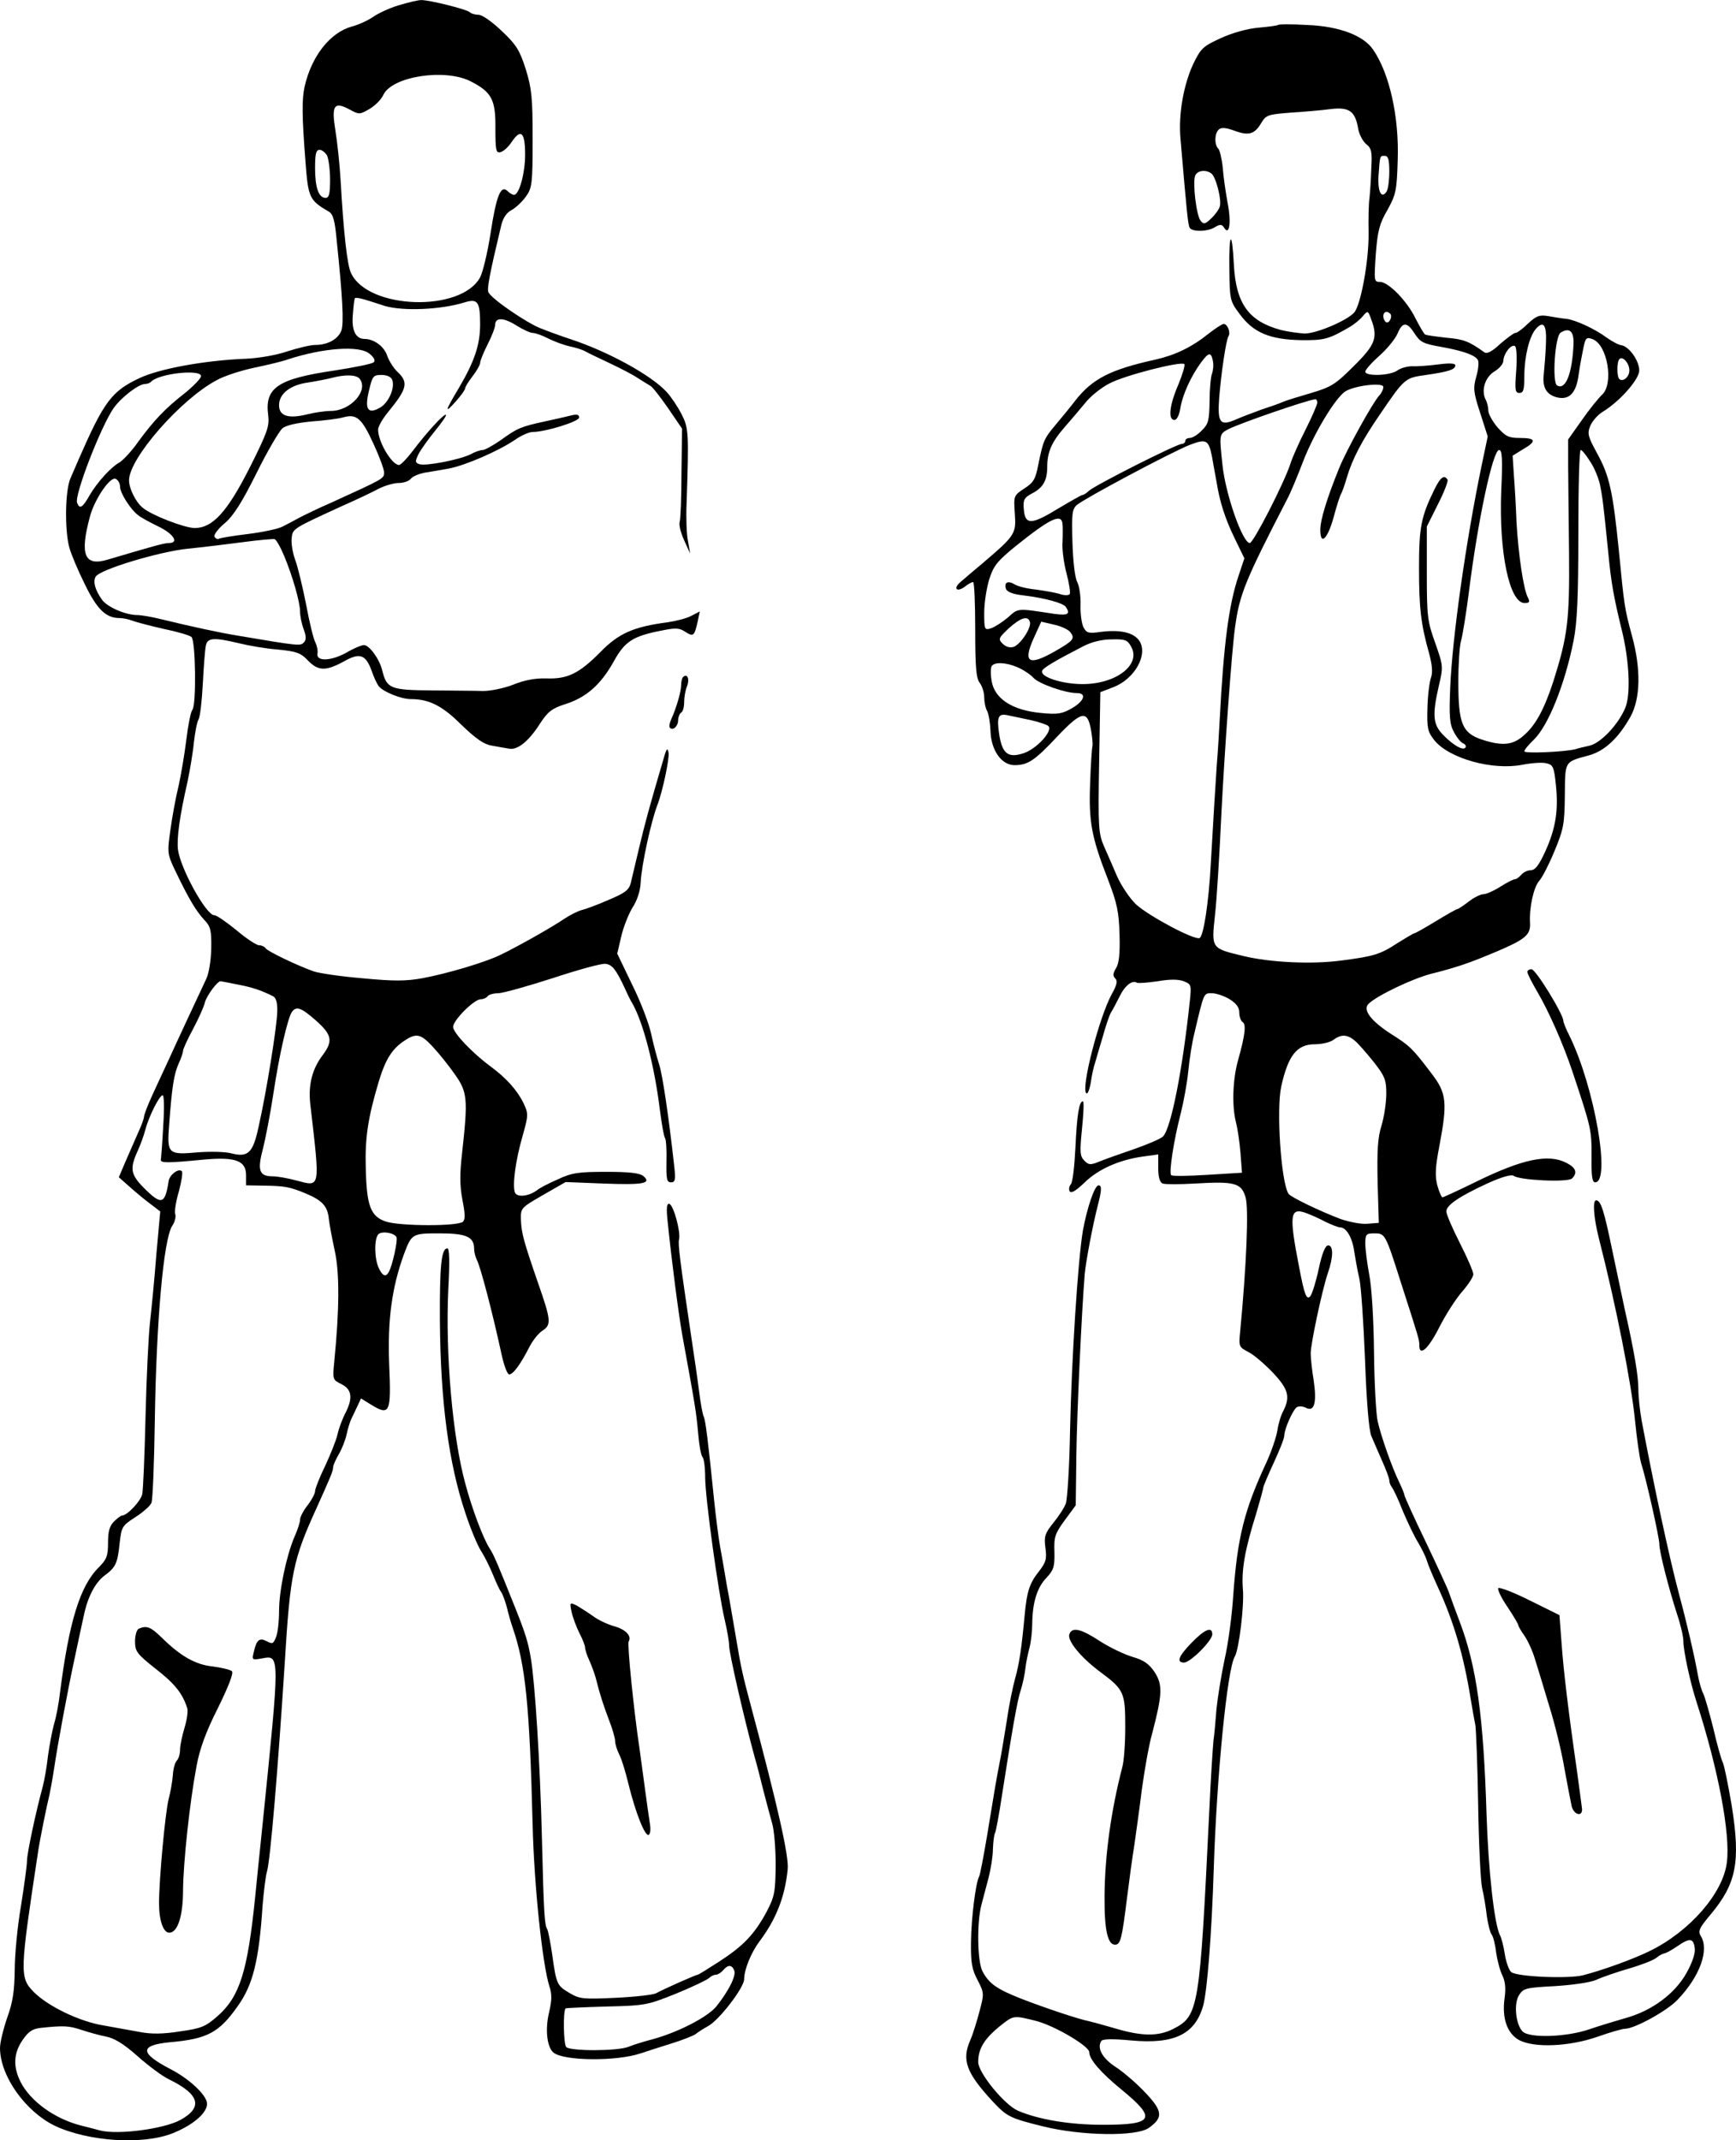 <?xml version="1.0" standalone="no"?>
<!DOCTYPE svg PUBLIC "-//W3C//DTD SVG 20010904//EN"
 "http://www.w3.org/TR/2001/REC-SVG-20010904/DTD/svg10.dtd">
<svg version="1.0" xmlns="http://www.w3.org/2000/svg"
 width="578.538pt" height="713.065pt" viewBox="0 0 578.538 713.065"
 preserveAspectRatio="xMidYMid meet">
<g transform="translate(-7,720.922) scale(0.1,-0.1)"
fill="#000000" stroke="none">
<path d="M1400 7192 c-31 -9 -69 -27 -85 -38 -17 -12 -49 -27 -72 -33 -73 -20
-135 -99 -158 -201 -9 -42 -9 -96 3 -249 9 -121 13 -129 78 -167 14 -8 20 -29
26 -95 20 -191 24 -275 16 -300 -10 -29 -45 -49 -87 -49 -16 0 -57 -10 -92
-21 -37 -13 -96 -23 -139 -25 -134 -5 -290 -33 -356 -65 -92 -43 -118 -79
-200 -266 -8 -18 -21 -48 -29 -67 -18 -40 -20 -172 -4 -231 6 -22 29 -77 52
-123 41 -84 70 -112 116 -112 11 0 30 -4 43 -9 13 -5 59 -17 103 -27 44 -9 86
-21 93 -27 14 -11 17 -227 3 -243 -5 -5 -14 -49 -20 -99 -6 -49 -18 -119 -26
-155 -9 -36 -21 -101 -27 -145 -11 -79 -11 -81 20 -145 42 -87 66 -127 94
-157 20 -21 23 -34 22 -95 -1 -40 -8 -83 -17 -101 -17 -36 -96 -205 -131 -282
-13 -27 -35 -76 -50 -108 -14 -31 -26 -62 -26 -68 0 -5 -8 -29 -19 -52 -10
-23 -29 -66 -42 -96 l-23 -54 35 -31 c19 -17 50 -43 69 -57 l34 -26 -13 -144
c-6 -79 -16 -180 -21 -224 -5 -44 -12 -186 -15 -315 -3 -129 -8 -246 -11 -259
-5 -23 -50 -71 -67 -71 -4 0 -16 -9 -27 -20 -15 -15 -20 -33 -20 -71 0 -43 -4
-55 -31 -82 -62 -61 -99 -181 -129 -417 -4 -36 -13 -83 -20 -105 -6 -22 -15
-69 -20 -105 -4 -36 -12 -83 -18 -105 -23 -84 -52 -221 -52 -245 0 -14 -9 -81
-20 -150 -12 -69 -21 -165 -21 -215 -1 -69 -6 -106 -25 -158 -13 -38 -24 -83
-24 -101 0 -93 84 -211 182 -259 112 -53 294 -65 394 -25 67 27 114 67 114 98
0 28 -59 83 -121 115 -104 54 -105 80 -3 90 125 11 164 32 226 120 51 71 71
152 83 335 4 47 10 99 15 115 11 39 36 335 59 695 18 298 28 344 106 515 46
102 55 123 55 135 0 7 9 27 19 44 10 17 22 47 26 66 4 19 11 41 15 50 4 8 13
27 20 42 l13 28 34 -21 c62 -38 67 -27 60 133 -6 149 9 258 49 368 26 69 27
70 120 70 88 0 114 -12 114 -51 0 -11 4 -27 9 -37 13 -25 53 -180 80 -304 9
-44 21 -78 28 -78 13 0 38 34 68 93 11 21 30 45 43 53 30 19 28 36 -14 156
-50 145 -56 168 -58 213 -1 40 0 40 74 83 l75 43 125 -5 c133 -5 163 0 134 25
-12 10 -47 14 -124 14 -92 0 -114 -3 -161 -25 -30 -13 -61 -29 -69 -36 -28
-21 -67 -25 -74 -8 -9 24 2 108 26 190 19 68 19 73 3 107 -20 42 -57 84 -110
123 -61 45 -125 112 -125 132 0 22 70 92 92 92 9 0 20 5 23 10 3 5 19 10 35
10 15 0 97 23 181 50 85 28 164 50 177 48 23 -3 35 -19 65 -83 7 -16 18 -39
25 -50 36 -64 73 -207 91 -353 6 -46 13 -88 17 -94 4 -5 6 -41 5 -79 -1 -58 1
-69 15 -69 14 0 16 8 11 53 -18 162 -39 307 -51 342 -7 22 -19 67 -26 100 -7
33 -35 107 -63 163 l-50 104 13 56 c7 31 24 74 37 96 16 24 27 57 28 85 3 59
35 204 55 256 18 46 41 155 38 176 -3 19 -7 15 -17 -21 -48 -163 -62 -215 -81
-295 -12 -49 -24 -103 -28 -118 -6 -23 -19 -33 -74 -56 -36 -16 -77 -31 -90
-34 -14 -4 -40 -17 -59 -30 -38 -26 -151 -90 -211 -119 -51 -25 -179 -63 -261
-78 -54 -10 -96 -10 -200 0 -73 6 -145 17 -162 23 -56 20 -154 67 -160 77 -3
5 -13 10 -22 10 -8 0 -42 22 -75 50 -33 27 -66 50 -74 50 -27 0 -113 156 -121
219 -4 38 5 108 32 226 8 39 18 97 21 130 4 33 10 68 16 78 5 9 11 63 14 120
3 56 7 112 10 125 5 27 27 28 111 8 32 -8 90 -18 130 -21 61 -6 75 -11 99 -36
34 -36 60 -36 119 -4 54 31 74 24 94 -32 7 -21 18 -44 24 -51 15 -18 74 -42
106 -42 61 0 105 -22 169 -86 49 -47 75 -65 101 -69 20 -4 46 -8 57 -10 28 -6
66 24 104 84 26 40 40 50 83 64 70 22 118 64 161 140 38 70 65 87 164 106 44
9 57 8 76 -5 27 -17 30 -14 41 34 l7 34 -29 -15 c-15 -8 -50 -17 -78 -21 -114
-15 -163 -37 -223 -98 -71 -72 -110 -92 -182 -89 -37 1 -73 -6 -110 -21 -31
-12 -75 -21 -100 -21 -25 1 -102 1 -171 2 -138 1 -150 6 -165 66 -9 38 -43 85
-61 85 -8 0 -35 -11 -60 -26 -52 -28 -100 -29 -95 -2 2 10 -2 26 -7 37 -6 10
-20 67 -31 127 -12 60 -28 127 -37 150 -8 23 -13 54 -11 70 3 32 4 32 163 105
50 22 107 49 127 60 20 10 50 19 66 19 16 0 35 6 41 14 6 8 26 16 44 20 18 3
55 9 82 14 54 10 166 58 223 97 20 14 46 25 57 25 43 0 155 35 155 48 0 10 -7
12 -27 7 -16 -4 -55 -13 -88 -20 -78 -17 -91 -22 -146 -62 -26 -18 -53 -33
-60 -33 -8 0 -26 -6 -40 -14 -35 -18 -152 -41 -172 -33 -14 5 -14 9 -2 34 8
15 33 50 55 77 22 27 39 51 36 53 -5 6 -63 -57 -112 -122 -19 -25 -39 -45 -44
-45 -24 0 -70 77 -70 118 0 10 15 36 33 58 64 78 69 99 32 134 -13 12 -29 37
-35 55 -10 30 -44 55 -75 55 -30 0 -44 29 -39 82 2 28 5 53 7 54 2 2 17 0 33
-5 16 -5 46 -14 66 -21 61 -18 187 -13 267 12 43 13 51 2 51 -73 0 -68 -18
-122 -70 -211 -48 -80 -50 -90 -10 -45 17 19 30 38 30 42 0 5 11 23 25 41 14
18 25 38 25 44 0 7 11 34 25 62 14 27 25 56 25 64 0 26 27 26 69 0 22 -14 48
-26 56 -26 9 0 32 -8 53 -19 20 -10 53 -22 72 -26 19 -4 41 -11 50 -16 8 -5
44 -22 80 -39 36 -17 79 -39 95 -50 17 -11 35 -22 42 -26 7 -3 33 -37 59 -74
l47 -69 -2 -147 c0 -81 -3 -155 -6 -164 -3 -10 4 -37 15 -61 l20 -44 -7 40
c-5 22 -7 78 -5 125 8 239 7 253 -17 300 -13 25 -35 58 -50 74 -51 55 -192
133 -319 175 -31 10 -77 27 -102 37 -47 19 -160 96 -172 119 -6 10 3 59 43
226 6 23 18 41 35 49 14 8 35 28 47 45 20 28 22 42 22 190 0 140 -3 169 -23
234 -20 63 -32 82 -80 127 -31 30 -65 54 -77 54 -12 0 -25 4 -30 9 -12 10
-137 41 -162 40 -10 0 -43 -8 -73 -17z m239 -254 c70 -36 83 -61 82 -157 0
-72 2 -82 16 -79 10 2 27 17 38 34 31 46 45 33 45 -42 0 -63 -20 -134 -37
-134 -5 0 -15 6 -22 13 -22 21 -37 -16 -56 -140 -10 -65 -26 -131 -35 -148
-64 -117 -373 -107 -430 14 -13 26 -25 135 -35 311 -3 52 -11 126 -17 163 -14
85 -5 99 46 72 33 -18 34 -18 67 1 19 11 40 32 47 48 30 61 205 88 291 44z
m-479 -247 c5 -11 10 -47 10 -80 0 -47 -3 -61 -15 -61 -23 0 -35 34 -35 99 0
47 3 61 15 61 8 0 19 -9 25 -19z m141 -660 c16 -13 21 -23 14 -29 -5 -5 -64
-17 -129 -27 -192 -28 -235 -58 -222 -151 4 -35 -3 -56 -63 -175 -74 -146
-123 -199 -182 -199 -34 0 -145 43 -174 68 -23 19 -45 64 -45 91 0 73 173 271
293 334 25 14 81 32 124 41 43 9 94 21 113 28 117 38 237 47 271 19z m-561
-75 c0 -7 -24 -32 -52 -55 -67 -52 -104 -91 -157 -163 -22 -32 -51 -62 -62
-69 -28 -15 -75 -66 -101 -111 -23 -41 -33 -46 -41 -24 -10 25 80 256 122 316
26 36 83 80 105 80 7 0 16 3 20 8 27 27 166 42 166 18z m528 -8 c32 -39 -29
-108 -96 -108 -18 0 -53 -5 -77 -11 -64 -16 -95 -6 -95 30 0 39 38 68 98 76
26 4 61 11 77 15 45 12 81 11 93 -2z m109 -4 c10 -26 -11 -75 -39 -92 -42 -25
-54 -7 -38 57 11 47 14 51 41 51 18 0 32 -6 36 -16z m-62 -214 c19 -41 35 -84
35 -95 0 -21 -2 -21 -175 -100 -44 -19 -93 -43 -110 -52 -16 -9 -41 -22 -55
-29 -14 -7 -65 -18 -114 -24 -49 -6 -93 -13 -97 -16 -4 -2 -11 1 -14 7 -4 5
11 26 34 45 30 26 57 69 106 167 36 73 75 139 86 149 12 10 46 18 97 23 42 3
91 9 107 14 44 12 61 -4 100 -89z m-845 -142 c0 -21 34 -75 60 -95 8 -7 39
-24 68 -38 50 -24 70 -55 35 -55 -16 0 -51 -10 -203 -55 -79 -24 -95 15 -60
144 15 56 66 132 85 125 8 -3 15 -15 15 -26z m547 -231 c28 -67 53 -154 53
-186 0 -13 5 -40 12 -58 9 -25 9 -36 0 -45 -11 -11 -17 -11 -217 23 -62 10
-159 31 -257 55 -32 8 -68 14 -80 14 -40 0 -101 27 -118 51 -23 32 -31 61 -21
77 14 24 211 83 306 93 50 5 133 15 185 22 52 7 100 11 105 10 6 -2 20 -27 32
-56z m-155 -1428 c49 -9 80 -20 118 -39 10 -5 15 -22 14 -51 -1 -49 -35 -263
-62 -383 -19 -89 -35 -104 -93 -89 -19 5 -68 6 -109 3 -101 -9 -104 -6 -96 95
9 124 16 167 32 202 8 17 14 36 14 41 0 6 15 39 34 74 18 34 36 74 39 88 6 22
41 70 52 70 2 0 28 -5 57 -11z m261 -120 c53 -47 57 -68 24 -113 -37 -48 -50
-101 -43 -165 33 -286 35 -276 -46 -255 -29 8 -64 14 -79 14 -45 0 -52 19 -33
91 9 35 25 118 35 184 20 133 48 253 62 273 15 20 31 14 80 -29z m388 -86 c20
-21 53 -62 74 -92 43 -60 45 -82 25 -263 -8 -70 -8 -108 1 -156 9 -46 10 -65
2 -73 -16 -16 -209 -15 -256 0 -52 17 -65 52 -68 177 -3 102 7 168 43 289 23
76 45 110 86 137 39 26 54 23 93 -19z m-897 -265 c-3 -57 -7 -107 -8 -113 -1
-11 23 -11 146 1 103 9 138 -4 138 -52 l0 -34 58 -1 c72 -1 88 -4 143 -27 54
-23 71 -42 75 -85 2 -17 11 -66 20 -107 16 -74 15 -195 -2 -367 -6 -60 -5 -61
23 -75 35 -17 40 -45 15 -95 -11 -21 -23 -53 -27 -72 -4 -19 -23 -66 -41 -105
-19 -39 -34 -77 -34 -85 0 -8 -11 -29 -25 -47 -14 -18 -25 -39 -25 -48 0 -8
-8 -34 -19 -58 -27 -64 -51 -179 -51 -247 0 -33 -4 -71 -10 -86 -9 -23 -12
-24 -31 -14 -24 13 -34 5 -43 -35 -7 -28 -6 -28 28 -22 59 11 59 15 1 -554 -9
-85 -20 -195 -25 -245 -25 -244 -51 -328 -125 -393 -40 -35 -54 -41 -126 -51
-56 -9 -96 -9 -132 -2 -29 5 -83 15 -122 22 -81 13 -187 65 -233 112 -47 48
-46 65 15 467 6 41 29 154 38 190 3 14 10 52 15 85 13 87 46 265 70 375 11 52
24 113 29 135 13 64 39 113 71 136 36 27 42 40 49 109 6 52 8 56 53 85 26 17
50 38 53 48 4 11 9 134 11 275 5 329 29 603 58 647 9 13 13 31 10 39 -3 8 2
42 12 75 9 34 14 65 10 68 -11 11 -41 -12 -44 -33 -12 -78 -24 -81 -82 -23
-45 45 -48 65 -21 124 10 22 21 53 25 69 11 43 47 116 58 116 5 0 6 -41 2
-102z m777 -370 c6 -9 -14 -99 -26 -118 -10 -17 -21 -11 -33 15 -15 33 -15 98
-1 112 11 11 50 6 60 -9z m-1049 -2642 c24 -8 60 -18 81 -22 27 -5 59 -24 105
-65 36 -32 84 -68 106 -78 102 -50 113 -93 37 -135 -56 -30 -207 -50 -267 -35
-19 5 -49 13 -66 17 -87 23 -166 80 -199 144 -26 51 -24 96 6 140 20 29 33 38
62 41 76 8 93 7 135 -7z"/>
<path d="M533 1783 c-7 -2 -13 -22 -13 -42 0 -34 6 -42 69 -92 63 -49 89 -81
105 -131 3 -10 -1 -39 -9 -65 -8 -27 -15 -59 -15 -74 0 -14 -5 -30 -11 -36 -6
-6 -12 -28 -13 -49 -2 -22 -8 -57 -14 -79 -11 -42 -32 -266 -32 -347 0 -57 14
-98 34 -98 28 0 46 55 46 142 1 93 22 292 45 413 10 56 31 114 71 193 35 71
53 117 47 123 -5 5 -34 12 -64 16 -58 6 -107 34 -171 97 -36 35 -49 40 -75 29z"/>
<path d="M4329 7126 c-2 -2 -31 -6 -65 -9 -36 -3 -87 -17 -126 -35 -59 -27
-66 -34 -91 -85 -33 -71 -50 -168 -43 -249 21 -245 25 -289 31 -298 9 -14 61
-13 85 3 17 10 22 9 30 -3 17 -28 24 19 11 84 -6 33 -14 86 -16 116 -3 30 -10
59 -15 64 -13 13 -13 49 1 63 8 8 22 8 52 -3 49 -18 68 -12 90 25 16 27 22 29
99 35 46 3 106 8 134 12 60 7 80 -7 90 -64 3 -20 16 -44 27 -53 18 -14 20 -26
17 -80 -1 -35 -4 -80 -6 -99 -3 -19 -4 -72 -3 -117 1 -93 -26 -240 -48 -265
-24 -27 -125 -70 -165 -70 -20 1 -56 6 -80 12 -107 29 -149 88 -156 217 -6
120 -17 110 -15 -14 1 -103 2 -107 35 -151 45 -61 100 -84 203 -86 79 -1 93 3
165 45 13 8 32 23 41 34 17 20 18 20 28 -8 24 -62 15 -86 -57 -157 -61 -61
-75 -70 -142 -90 -41 -12 -84 -25 -95 -30 -11 -5 -42 -16 -70 -25 -27 -10 -65
-24 -83 -32 -56 -25 -65 -14 -59 70 7 86 23 193 31 206 8 12 -3 41 -16 41 -5
0 -28 -15 -51 -33 -56 -45 -111 -71 -177 -86 -150 -33 -210 -64 -267 -137 -15
-20 -45 -56 -65 -80 -39 -47 -41 -51 -58 -134 -9 -47 -16 -59 -46 -78 -36 -24
-36 -24 -32 -84 5 -67 1 -73 -107 -165 -28 -23 -60 -51 -73 -62 -27 -22 -14
-37 14 -16 10 8 22 15 27 15 4 0 7 -71 7 -158 0 -124 3 -162 15 -178 8 -10 15
-32 15 -47 0 -16 4 -37 10 -47 5 -10 10 -40 11 -67 2 -64 37 -113 80 -113 45
0 67 15 144 97 80 84 99 87 111 20 4 -23 6 -46 5 -52 -2 -5 -6 -62 -8 -125 -5
-129 4 -179 61 -325 29 -76 35 -105 37 -180 2 -63 -2 -97 -12 -112 -10 -17
-11 -25 -2 -34 8 -8 5 -22 -12 -52 -42 -77 -103 -313 -85 -330 4 -5 11 11 15
35 3 23 10 54 15 68 4 14 15 52 25 85 9 33 21 69 27 80 7 11 20 36 30 56 17
35 42 54 57 44 5 -2 35 0 69 5 40 7 69 7 87 0 25 -10 26 -12 20 -68 -24 -226
-62 -421 -89 -449 -6 -7 -50 -26 -96 -42 -47 -16 -100 -35 -117 -42 -29 -12
-35 -11 -49 3 -15 15 -16 28 -8 107 5 50 7 91 3 91 -13 0 -20 -46 -25 -154 -3
-60 -9 -115 -15 -122 -6 -7 -8 -18 -4 -24 5 -8 22 3 49 29 46 45 116 76 195
87 l51 7 0 -46 c0 -30 5 -47 15 -51 8 -3 56 -3 107 0 133 8 155 2 169 -46 11
-36 3 -227 -18 -447 -5 -50 -4 -52 27 -68 18 -9 54 -40 81 -68 52 -55 60 -81
36 -128 -8 -14 -17 -44 -20 -66 -4 -23 -20 -70 -36 -105 -75 -161 -97 -251
-111 -443 -4 -66 -17 -163 -29 -215 -11 -52 -23 -126 -27 -165 -3 -38 -7 -86
-10 -105 -2 -19 -9 -125 -14 -235 -32 -662 -35 -682 -121 -726 -49 -25 -105
-24 -192 2 -38 11 -78 22 -87 24 -33 6 -146 44 -224 74 -84 33 -110 51 -132
93 -17 33 -19 163 -3 222 6 22 17 64 24 91 7 28 14 70 14 94 1 25 4 48 7 53 3
5 14 64 24 131 33 211 50 311 62 346 6 19 13 51 15 70 2 20 9 52 14 71 5 19 9
55 9 80 1 70 16 120 47 152 24 26 28 36 27 86 -2 51 2 62 35 107 l36 49 2 166
c2 143 18 484 28 605 4 43 27 164 44 230 13 50 13 65 2 65 -13 0 -38 -74 -52
-150 -17 -100 -38 -431 -43 -670 -2 -118 -9 -226 -14 -240 -5 -14 -24 -43 -42
-65 -28 -35 -31 -45 -26 -83 5 -37 2 -48 -23 -80 -30 -38 -39 -66 -46 -142
-10 -108 -18 -164 -32 -213 -8 -29 -21 -92 -28 -142 -8 -49 -18 -112 -24 -140
-13 -67 -16 -88 -41 -239 -12 -72 -24 -134 -27 -139 -11 -19 -26 -135 -27
-217 -1 -71 3 -92 22 -128 22 -43 22 -45 6 -105 -9 -34 -22 -76 -30 -94 -30
-67 -14 -110 75 -206 47 -50 57 -55 166 -82 128 -32 313 -35 354 -5 48 34 46
56 -12 117 -28 30 -72 68 -98 85 -45 29 -64 63 -49 87 4 7 36 8 100 2 143 -13
213 20 240 117 13 49 28 233 35 457 10 310 45 664 70 705 14 23 32 170 27 225
-5 63 6 129 44 250 13 44 24 84 24 88 0 4 16 42 35 83 19 41 35 81 35 90 0 22
29 87 42 95 7 4 20 3 30 -2 28 -15 37 16 26 91 -6 36 -10 76 -10 90 0 32 38
211 57 267 19 55 19 93 1 93 -9 0 -20 -26 -31 -77 -9 -43 -22 -84 -28 -92 -13
-15 -20 4 -38 99 -33 169 -30 196 20 179 17 -6 47 -19 67 -30 21 -10 43 -19
50 -19 21 0 41 -35 47 -80 4 -25 11 -65 17 -90 6 -25 14 -146 19 -270 5 -140
13 -236 21 -255 7 -16 23 -54 36 -83 13 -29 24 -58 24 -65 0 -7 4 -17 8 -22 5
-6 22 -41 37 -80 16 -38 39 -86 51 -105 11 -19 25 -46 29 -60 4 -14 21 -54 37
-89 53 -115 86 -228 109 -371 6 -36 13 -76 16 -90 2 -14 7 -131 9 -260 2 -129
8 -255 13 -280 6 -25 13 -67 16 -95 4 -27 11 -55 16 -61 5 -6 12 -33 15 -60 4
-27 13 -61 21 -77 9 -18 12 -43 7 -76 -9 -67 9 -117 49 -139 50 -26 164 -22
260 11 42 15 84 27 93 27 31 0 141 60 175 97 74 77 106 166 77 212 -10 16 -5
27 33 72 86 103 100 175 70 363 -12 70 -25 135 -30 144 -5 10 -19 60 -31 112
-13 52 -28 104 -33 115 -6 11 -14 38 -18 60 -12 67 -37 175 -64 275 -33 124
-84 363 -124 576 -6 33 -11 80 -11 105 0 43 -13 122 -45 264 -8 39 -27 126
-41 194 -29 140 -39 171 -55 171 -12 0 -8 -57 9 -125 57 -222 109 -485 121
-610 6 -60 15 -123 20 -140 16 -49 61 -248 61 -271 0 -25 30 -143 59 -233 12
-35 21 -75 21 -90 0 -32 23 -139 45 -206 71 -220 112 -436 100 -530 -12 -103
-124 -231 -257 -296 -55 -27 -154 -63 -223 -81 -50 -12 -220 -5 -239 11 -7 6
-17 33 -21 59 -4 26 -11 54 -16 63 -19 37 -39 215 -45 404 -10 325 -33 492
-89 640 -15 39 -30 81 -35 95 -4 14 -40 91 -79 173 -39 81 -71 151 -71 156 0
4 -8 23 -17 42 -22 44 -61 153 -72 204 -5 22 -11 126 -12 230 -1 107 -8 220
-16 258 -7 38 -13 84 -13 103 0 31 3 34 30 34 36 0 37 -1 89 -165 61 -189 61
-190 61 -208 0 -39 30 -12 66 59 21 42 56 96 76 119 21 24 38 50 38 59 0 8
-20 55 -45 104 -25 49 -45 96 -45 105 0 21 43 50 136 93 48 22 81 31 88 26 18
-15 181 -23 195 -9 19 19 13 36 -19 52 -60 31 -146 13 -303 -64 -57 -28 -107
-51 -110 -51 -3 0 -11 18 -17 40 -8 31 -7 60 7 132 27 143 24 175 -25 239 -65
86 -74 94 -134 132 -69 44 -98 82 -77 102 29 28 147 84 209 100 84 21 128 36
220 75 94 40 111 55 109 94 -3 52 12 120 31 141 10 11 33 56 51 100 30 72 33
90 34 184 1 116 -2 111 78 133 54 14 101 58 141 130 33 60 35 158 5 268 -25
92 -26 99 -44 285 -20 197 -31 248 -72 323 -31 57 -34 66 -23 93 7 16 26 38
44 48 56 35 119 107 119 136 0 32 -33 79 -59 84 -10 1 -32 13 -49 25 -39 29
-103 59 -135 63 -14 1 -41 6 -60 9 -30 5 -40 1 -68 -25 -17 -17 -36 -31 -42
-31 -5 0 -28 -17 -51 -37 -28 -26 -44 -34 -53 -27 -50 36 -68 43 -125 48 -35
4 -67 8 -72 11 -4 3 -18 27 -31 52 -28 59 -91 123 -119 123 -20 0 -20 3 -14
93 6 77 12 101 39 147 28 51 31 64 34 166 5 143 -27 288 -82 368 -32 47 -113
78 -220 82 -51 3 -94 3 -97 0z m371 -488 c0 -29 -4 -59 -9 -67 -17 -26 -30 -1
-27 52 5 69 4 67 21 67 11 0 15 -12 15 -52z m-594 -6 c16 -10 36 -89 29 -111
-3 -10 -16 -28 -29 -40 -20 -19 -25 -20 -35 -7 -14 17 -27 126 -18 150 7 17
34 21 53 8z m597 -468 c9 -9 -4 -35 -14 -28 -5 3 -9 12 -9 20 0 14 12 19 23 8z
m82 -67 c18 -28 29 -33 85 -43 73 -13 115 -27 125 -44 4 -6 2 -31 -5 -55 -11
-39 -10 -52 13 -122 l25 -78 -20 -95 c-53 -255 -98 -574 -105 -741 -4 -95 -2
-123 12 -148 9 -18 23 -35 30 -38 8 -3 12 -9 9 -14 -7 -12 -40 6 -75 42 -34
35 -36 66 -14 163 15 64 15 66 -12 143 -26 72 -28 89 -28 233 l0 155 37 74
c21 41 35 78 32 82 -11 18 -24 8 -44 -33 -44 -90 -51 -125 -51 -261 0 -133 6
-187 34 -286 10 -38 12 -62 6 -79 -5 -14 -11 -59 -12 -101 -2 -69 1 -80 23
-108 49 -61 194 -101 292 -82 31 6 68 9 82 5 22 -5 25 -13 31 -71 9 -84 0
-145 -35 -222 -21 -46 -34 -63 -48 -63 -11 0 -25 -7 -32 -15 -7 -8 -16 -15
-21 -15 -5 0 -27 -11 -49 -25 -22 -14 -47 -25 -56 -25 -10 0 -32 -11 -50 -25
-18 -14 -35 -25 -38 -25 -3 0 -35 -18 -71 -40 -36 -22 -68 -40 -71 -40 -3 0
-28 -15 -57 -33 -58 -38 -79 -44 -187 -58 -96 -13 -235 -7 -326 15 -108 26
-107 24 -95 136 6 52 15 201 21 330 10 204 35 555 46 630 15 109 33 154 173
425 12 22 35 78 53 125 36 94 107 212 141 235 32 20 127 31 127 15 0 -8 -6
-21 -14 -29 -23 -26 -109 -182 -133 -241 -41 -101 -63 -173 -63 -206 0 -55 25
-30 45 44 10 37 21 72 25 77 3 6 12 30 19 55 18 60 49 120 108 206 85 125 85
124 156 134 75 11 97 18 97 32 0 7 -20 8 -57 3 -32 -4 -71 -7 -87 -6 -16 0
-38 -6 -49 -14 -25 -18 -107 -20 -107 -4 0 6 21 30 46 52 26 23 53 56 61 74
17 41 32 41 58 0z m437 -33 c-1 -32 -5 -77 -7 -99 -6 -46 8 -71 45 -80 40 -9
63 15 71 76 4 30 12 70 16 90 7 33 10 36 31 28 49 -19 71 -148 31 -185 -11
-10 -42 -48 -67 -84 l-46 -65 0 -85 c0 -47 2 -180 3 -295 2 -224 -5 -276 -52
-425 -31 -95 -60 -148 -100 -182 -36 -32 -72 -35 -141 -12 -63 22 -76 53 -76
192 0 58 4 119 9 136 5 17 17 90 26 161 30 241 80 475 101 475 10 0 12 -29 7
-137 -8 -203 27 -373 78 -373 16 0 18 4 11 18 -15 27 -32 146 -38 250 -2 53
-6 125 -9 160 l-4 63 34 21 c47 27 44 38 -9 38 -38 0 -48 5 -75 35 -17 20 -31
45 -31 56 0 11 -4 28 -9 37 -16 31 -1 76 30 94 16 10 29 25 29 35 1 24 26 57
39 49 5 -4 7 -36 4 -81 -5 -65 -4 -75 11 -75 13 0 16 11 16 56 0 64 16 131 38
157 26 30 37 14 34 -49z m92 1 c-4 -99 -26 -157 -55 -140 -17 11 -7 164 12
176 29 18 44 5 43 -36z m-1202 -58 c3 -13 1 -32 -3 -43 -4 -10 -8 -52 -8 -92
-1 -64 -4 -76 -26 -97 -13 -14 -31 -25 -40 -25 -8 0 -15 -4 -15 -10 0 -5 -6
-10 -12 -10 -17 0 -288 -137 -309 -156 -8 -8 -18 -14 -22 -14 -3 0 -40 -21
-82 -46 -88 -54 -109 -54 -113 -2 -3 32 1 39 27 53 37 19 51 43 51 89 0 49 15
83 58 132 20 23 51 59 68 80 17 22 53 51 80 65 49 27 241 76 251 65 3 -3 -6
-34 -20 -68 -30 -69 -35 -118 -13 -118 8 0 16 16 20 41 7 43 35 105 69 151 25
34 33 35 39 5z m1388 -32 c0 -22 -22 -40 -34 -28 -8 8 -8 58 1 66 11 11 33
-14 33 -38z m-1040 -107 c0 -7 -18 -48 -39 -90 -22 -43 -45 -95 -51 -115 -21
-64 -123 -263 -135 -263 -24 0 -81 163 -91 260 -11 104 -11 103 21 120 43 21
257 95 288 99 4 1 7 -5 7 -11z m-351 -180 c5 -29 12 -66 15 -83 11 -69 29
-124 60 -188 l33 -68 -19 -57 c-33 -97 -50 -229 -63 -477 -2 -38 -6 -108 -10
-155 -6 -93 -11 -170 -20 -330 -7 -130 -24 -238 -37 -246 -15 -9 -168 72 -212
112 -21 20 -49 62 -63 93 -13 31 -33 76 -44 101 -18 42 -20 63 -16 279 l4 234
44 17 c70 27 116 108 86 154 -19 28 -63 38 -128 30 -41 -6 -48 -4 -58 15 -6
11 -11 45 -10 74 1 29 -4 64 -11 77 -8 15 -14 69 -16 133 -3 95 -1 110 15 124
28 23 311 174 376 200 55 21 63 17 74 -39z m1260 -16 c14 -20 28 -55 33 -77 8
-40 11 -59 28 -230 9 -95 18 -147 46 -260 24 -100 29 -212 10 -255 -23 -55
-81 -116 -118 -125 -18 -4 -40 -9 -48 -12 -36 -9 -170 -15 -170 -7 0 5 15 23
32 39 48 47 103 184 132 329 12 60 16 143 16 357 0 153 3 279 8 279 4 0 18
-17 31 -38z m-1758 -209 c1 -10 1 -37 0 -60 -2 -22 4 -69 13 -103 9 -34 14
-66 11 -70 -3 -5 -18 -5 -33 0 -15 5 -51 11 -80 15 -30 3 -62 11 -72 18 -22
13 -35 5 -27 -17 4 -9 25 -17 54 -20 75 -9 137 -26 145 -39 16 -24 7 -29 -39
-23 -125 19 -118 20 -154 -12 -19 -16 -44 -32 -56 -36 -22 -7 -23 -5 -23 52 0
33 8 83 17 112 14 44 27 60 87 109 117 94 154 111 157 74z m-109 -325 c7 -19
-31 -76 -54 -84 -13 -4 -26 0 -37 11 -15 15 -13 19 21 51 39 35 63 43 70 22z
m135 -35 c16 -21 11 -28 -50 -63 -89 -51 -109 -39 -72 43 l25 55 43 -10 c23
-5 47 -16 54 -25z m203 -49 c33 -60 -51 -124 -162 -124 -69 0 -142 24 -135 44
3 10 42 33 137 82 29 15 63 23 96 23 44 1 52 -2 64 -25z m-379 -68 c19 -8 43
-24 53 -35 18 -20 106 -51 145 -51 33 0 25 -26 -16 -50 -33 -19 -47 -22 -106
-16 -93 9 -152 47 -162 105 -4 22 -4 45 0 51 9 14 47 13 86 -4z m44 -176 c27
-6 54 -15 59 -20 16 -16 -41 -78 -85 -91 -50 -16 -69 0 -79 63 -9 60 -3 71 29
64 14 -3 48 -10 76 -16z m663 -930 c22 -14 32 -27 32 -44 0 -14 5 -28 11 -32
13 -7 8 -45 -15 -127 -18 -64 -21 -153 -7 -207 5 -19 12 -65 15 -102 l5 -66
-115 -7 c-63 -4 -118 -5 -121 -1 -8 8 9 118 32 206 9 36 21 99 25 140 4 41 13
98 20 125 33 140 31 135 59 135 14 0 41 -9 59 -20z m417 -138 c11 -9 39 -41
63 -71 37 -47 42 -60 42 -105 0 -29 -7 -77 -16 -107 -13 -41 -15 -85 -13 -189
l4 -135 -38 -3 c-21 -2 -61 6 -90 16 -73 28 -166 73 -173 84 -25 40 -41 281
-24 358 23 103 52 140 112 140 24 0 52 7 62 15 26 19 46 18 71 -3z m1133
-3025 c2 -17 -9 -48 -28 -82 -39 -69 -115 -125 -201 -149 -35 -10 -91 -27
-123 -38 -76 -26 -199 -30 -222 -7 -23 24 -30 94 -11 122 14 22 24 24 119 29
61 4 117 12 138 21 19 9 69 26 110 38 41 12 82 28 91 36 8 7 20 13 25 14 5 0
25 11 44 24 42 29 54 27 58 -8z m-2195 -241 c62 -16 177 -84 177 -104 0 -24
38 -68 109 -126 117 -96 106 -116 -63 -116 -110 0 -214 17 -284 47 -45 20
-132 126 -132 162 0 47 22 81 84 129 34 26 38 26 109 8z"/>
<path d="M2346 4953 c-3 -3 -6 -15 -6 -26 0 -22 -16 -77 -33 -114 -6 -13 -8
-26 -4 -29 10 -10 27 6 27 26 0 10 5 22 10 25 6 3 10 19 10 35 0 16 4 40 10
54 9 24 0 43 -14 29z"/>
<path d="M5160 3971 c0 -6 16 -37 36 -71 37 -64 83 -168 114 -260 63 -189 64
-194 64 -282 -1 -67 2 -88 12 -88 53 0 -2 317 -85 487 -12 23 -21 46 -21 51 0
22 -92 172 -106 172 -8 0 -14 -4 -14 -9z"/>
<path d="M2295 3139 c13 -128 36 -306 49 -379 44 -241 46 -253 53 -330 3 -36
9 -69 14 -75 5 -5 9 -35 9 -67 0 -69 44 -386 65 -475 8 -34 15 -73 15 -88 0
-24 51 -247 85 -370 8 -27 21 -79 30 -115 9 -36 22 -83 28 -105 7 -22 12 -85
12 -140 -1 -91 -4 -105 -30 -155 -41 -76 -79 -115 -158 -166 -37 -24 -69 -44
-72 -44 -5 0 -112 -47 -139 -62 -10 -5 -71 -12 -135 -15 -107 -5 -119 -4 -153
16 -42 25 -44 29 -58 130 -6 40 -13 78 -17 84 -8 14 -11 51 -17 302 -6 250
-23 517 -37 600 -9 53 -18 82 -49 160 -60 150 -74 184 -88 205 -21 32 -58 129
-81 215 -43 156 -67 434 -57 648 5 93 4 137 -3 137 -20 0 -26 -56 -25 -240 2
-271 29 -475 85 -642 16 -49 39 -105 52 -126 13 -20 31 -57 41 -82 10 -25 22
-50 26 -55 5 -6 13 -29 19 -50 5 -22 14 -53 20 -70 42 -122 56 -256 66 -654 5
-207 33 -468 56 -540 9 -26 8 -47 -1 -86 -14 -57 -7 -116 14 -134 34 -29 212
-30 291 -3 17 6 62 20 100 32 39 12 76 27 83 32 7 6 26 18 42 27 36 19 120
128 120 156 0 33 24 90 51 126 55 73 85 148 94 240 5 42 -33 210 -121 539 -28
104 -35 135 -49 220 -8 47 -19 110 -24 140 -6 30 -13 71 -16 90 -3 19 -10 58
-15 85 -5 28 -14 97 -20 155 -20 197 -29 270 -35 280 -3 5 -10 42 -15 82 -5
40 -16 116 -24 168 -40 269 -47 324 -43 340 6 25 -18 113 -32 118 -9 3 -11
-12 -6 -59z m222 -2495 c7 -18 -20 -70 -60 -120 -30 -36 -128 -86 -212 -109
-27 -7 -63 -18 -80 -25 -37 -15 -194 -15 -208 -1 -9 9 -11 120 -2 129 1 1 63
4 136 6 130 3 137 5 232 43 54 22 104 46 110 52 6 6 16 11 23 11 6 0 17 7 24
15 16 19 29 19 37 -1z"/>
<path d="M5063 1918 c-3 -5 11 -34 31 -63 20 -30 36 -57 36 -61 0 -3 9 -19 20
-34 11 -16 27 -50 35 -77 8 -26 30 -97 48 -158 19 -60 42 -155 51 -210 10 -55
21 -111 24 -125 9 -30 38 -34 34 -5 -1 11 -9 65 -16 120 -28 193 -46 341 -52
431 l-7 92 -99 49 c-54 27 -101 45 -105 41z"/>
<path d="M1975 1838 c4 -18 16 -50 26 -70 11 -21 19 -42 19 -49 0 -6 6 -25 14
-42 8 -18 17 -43 21 -57 16 -63 25 -89 44 -140 12 -30 21 -62 21 -72 0 -9 6
-29 14 -45 8 -15 21 -59 30 -96 24 -98 56 -178 68 -171 6 4 7 21 3 43 -3 20
-10 68 -15 106 -5 39 -14 102 -19 140 -19 126 -41 346 -36 355 11 18 -9 40
-48 51 -22 6 -54 21 -71 34 -17 12 -42 28 -54 35 -23 11 -24 11 -17 -22z"/>
<path d="M3634 1765 c-9 -21 38 -78 101 -125 81 -60 85 -69 85 -184 0 -54 -4
-115 -10 -135 -37 -143 -58 -292 -59 -428 -1 -112 10 -163 35 -163 18 0 23 20
39 149 8 64 19 145 25 181 5 36 17 119 25 185 9 66 24 152 35 190 34 130 35
161 8 203 -19 28 -36 40 -74 51 -27 8 -75 31 -108 52 -62 41 -93 49 -102 24z"/>
<path d="M4042 1737 c-44 -45 -53 -67 -26 -67 21 0 94 73 94 94 0 27 -24 18
-68 -27z"/>
</g>
</svg>
